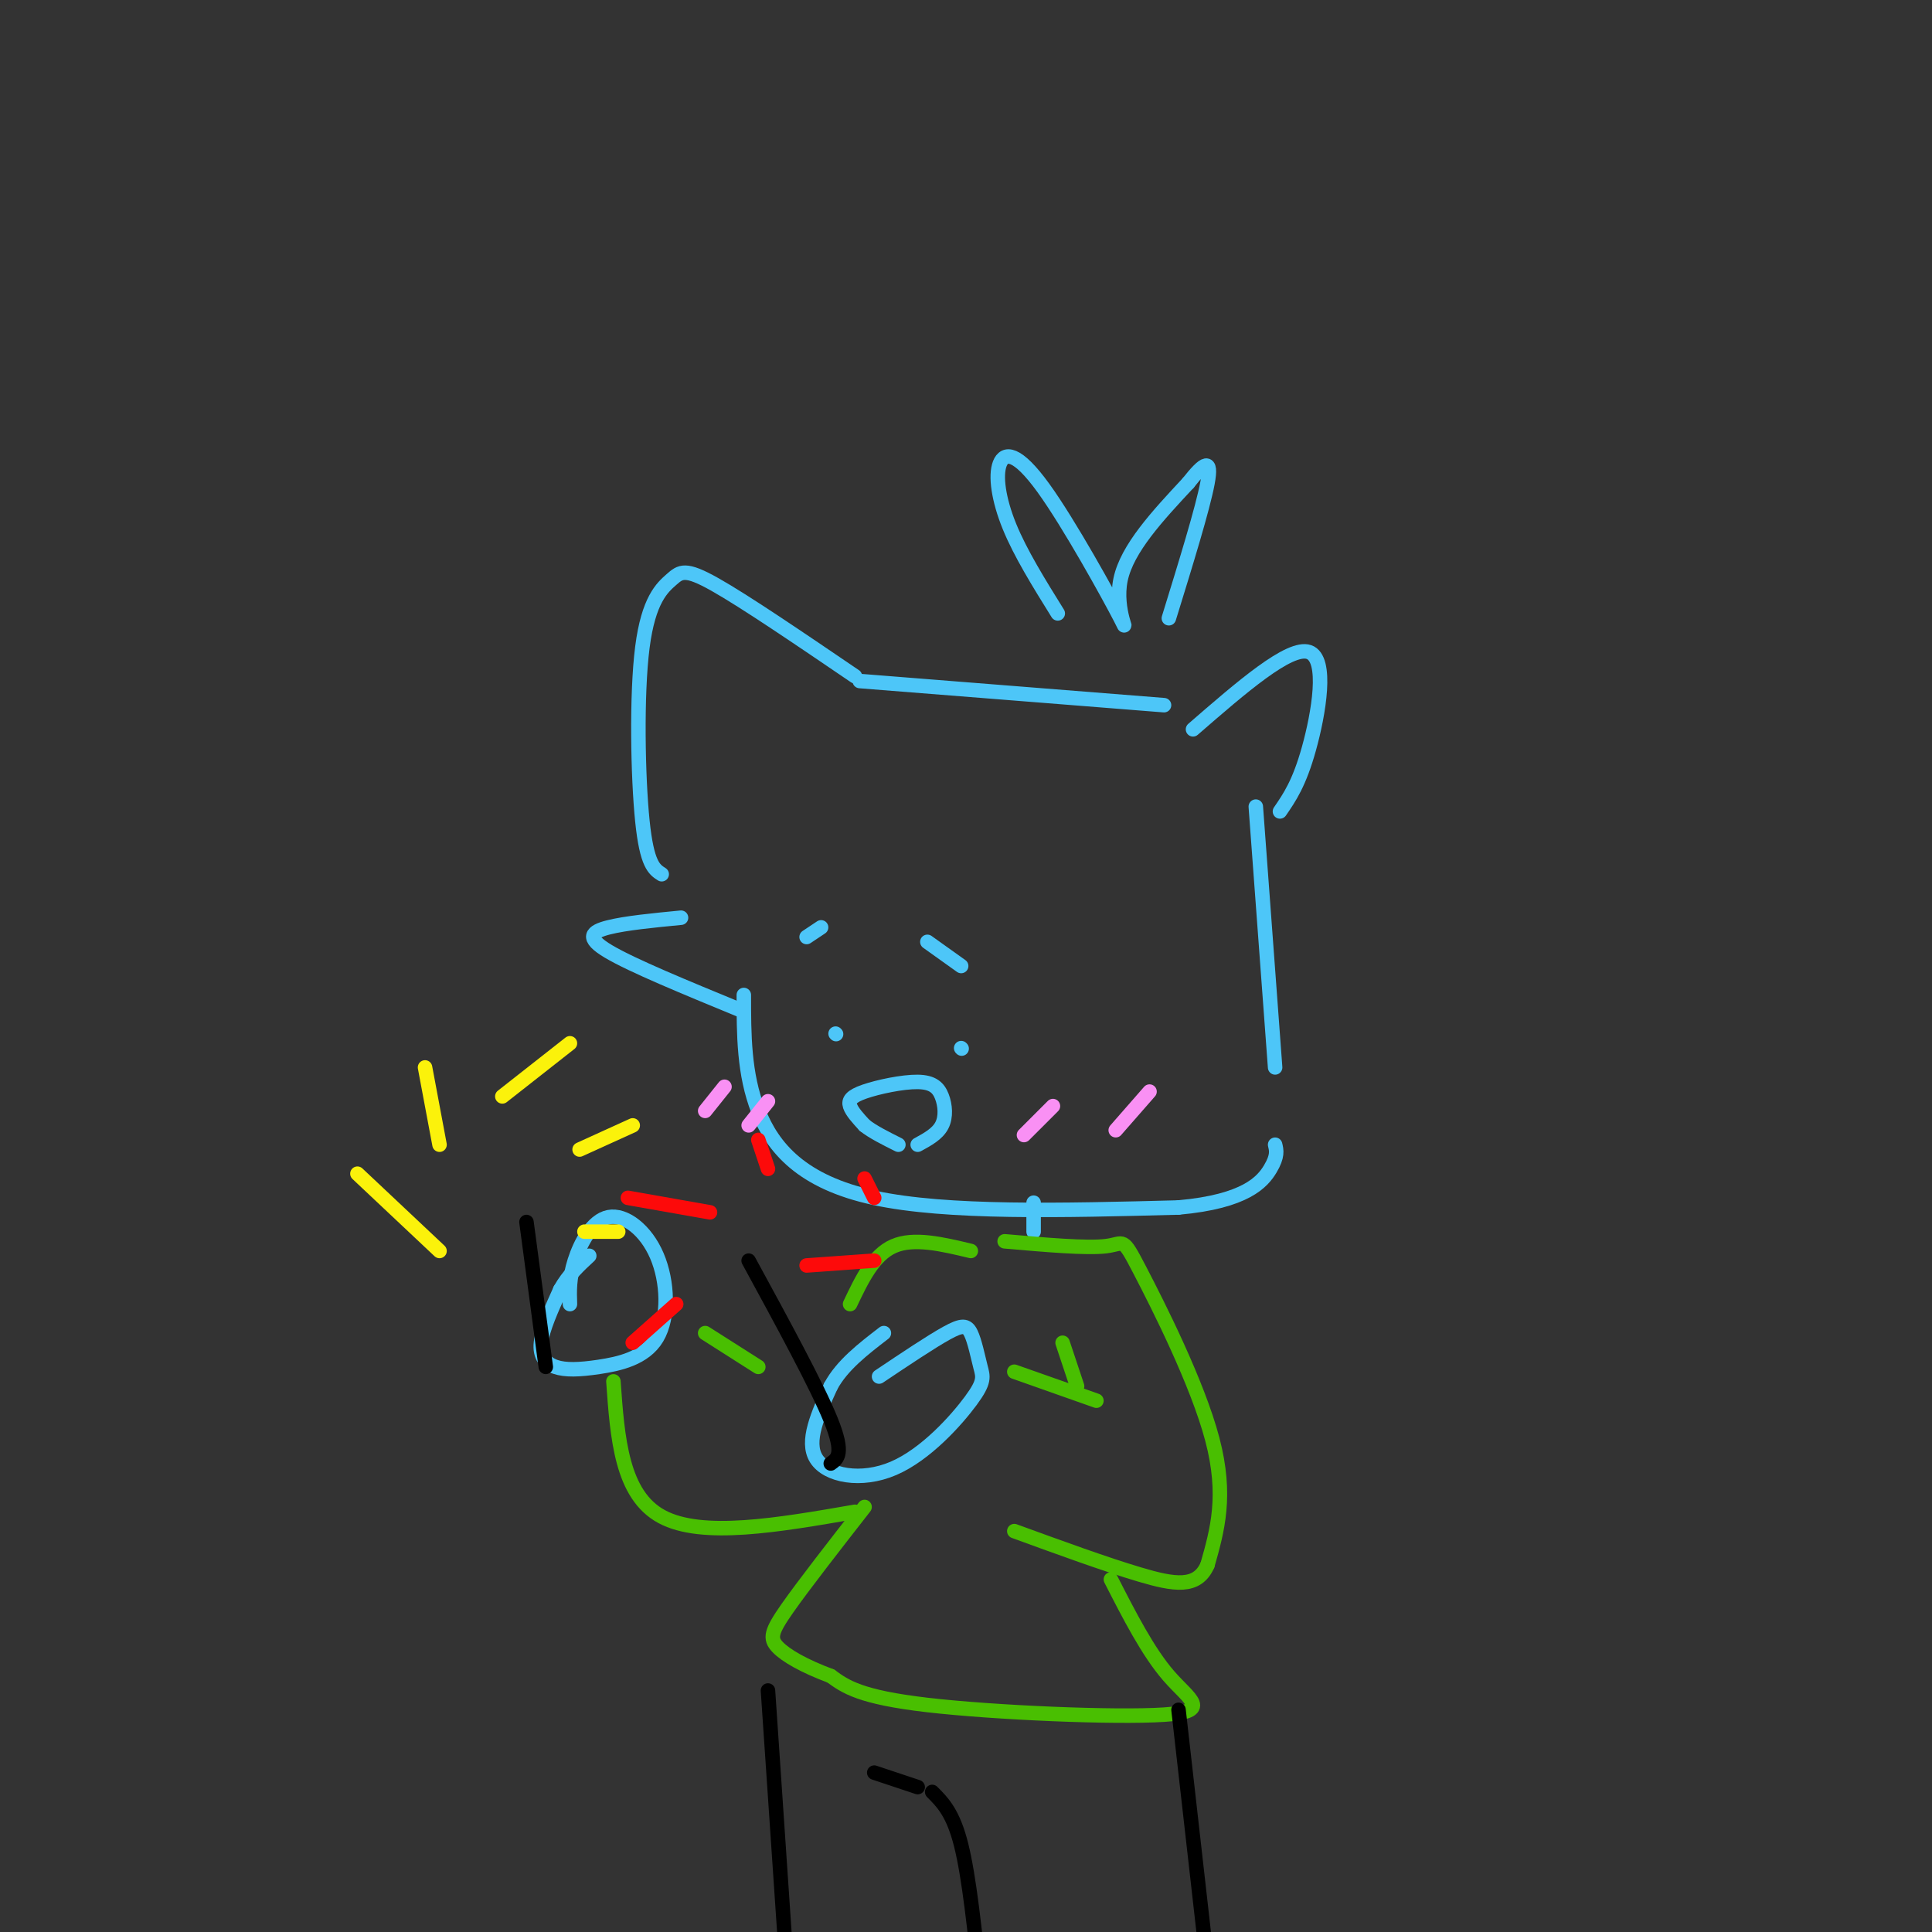 <svg viewBox='0 0 400 400' version='1.1' xmlns='http://www.w3.org/2000/svg' xmlns:xlink='http://www.w3.org/1999/xlink'><rect x="0" y="0" width="400" height="400" fill="#333333" stroke="none"/><g fill='none' stroke='rgb(77,198,248)' stroke-width='3' stroke-linecap='round' stroke-linejoin='round'><path d='M241,146c0.000,0.000 -63.000,-5.000 -63,-5'/><path d='M177,140c-11.413,-7.762 -22.826,-15.525 -29,-19c-6.174,-3.475 -7.108,-2.663 -9,-1c-1.892,1.663 -4.740,4.179 -6,14c-1.260,9.821 -0.931,26.949 0,36c0.931,9.051 2.466,10.026 4,11'/><path d='M141,190c-5.733,0.556 -11.467,1.111 -15,2c-3.533,0.889 -4.867,2.111 0,5c4.867,2.889 15.933,7.444 27,12'/><path d='M154,206c0.000,8.178 0.000,16.356 3,24c3.000,7.644 9.000,14.756 24,18c15.000,3.244 39.000,2.622 63,2'/><path d='M244,250c13.978,-1.244 17.422,-5.356 19,-8c1.578,-2.644 1.289,-3.822 1,-5'/><path d='M247,151c10.000,-8.689 20.000,-17.378 24,-16c4.000,1.378 2.000,12.822 0,20c-2.000,7.178 -4.000,10.089 -6,13'/><path d='M260,167c0.000,0.000 4.000,54.000 4,54'/><path d='M219,127c-3.863,-6.212 -7.726,-12.423 -10,-18c-2.274,-5.577 -2.960,-10.519 -2,-13c0.960,-2.481 3.567,-2.500 9,5c5.433,7.500 13.694,22.519 16,27c2.306,4.481 -1.341,-1.577 0,-8c1.341,-6.423 7.671,-13.212 14,-20'/><path d='M246,100c3.422,-4.356 4.978,-5.244 4,0c-0.978,5.244 -4.489,16.622 -8,28'/><path d='M199,217c0.000,0.000 0.100,0.100 0.1,0.1'/><path d='M173,214c0.000,0.000 0.100,0.100 0.1,0.1'/><path d='M190,237c2.043,-1.114 4.086,-2.227 5,-4c0.914,-1.773 0.698,-4.204 0,-6c-0.698,-1.796 -1.878,-2.956 -5,-3c-3.122,-0.044 -8.187,1.026 -11,2c-2.813,0.974 -3.375,1.850 -3,3c0.375,1.150 1.688,2.575 3,4'/><path d='M179,233c1.667,1.333 4.333,2.667 7,4'/><path d='M199,200c0.000,0.000 -7.000,-5.000 -7,-5'/><path d='M170,192c0.000,0.000 -3.000,2.000 -3,2'/><path d='M182,285c5.402,-3.618 10.805,-7.237 14,-9c3.195,-1.763 4.183,-1.671 5,0c0.817,1.671 1.465,4.920 2,7c0.535,2.080 0.958,2.990 -2,7c-2.958,4.010 -9.296,11.118 -16,14c-6.704,2.882 -13.772,1.538 -16,-2c-2.228,-3.538 0.386,-9.269 3,-15'/><path d='M172,287c2.333,-4.333 6.667,-7.667 11,-11'/><path d='M118,270c-0.088,-2.667 -0.176,-5.335 1,-9c1.176,-3.665 3.617,-8.328 7,-9c3.383,-0.672 7.709,2.647 10,8c2.291,5.353 2.548,12.741 0,17c-2.548,4.259 -7.899,5.389 -12,6c-4.101,0.611 -6.950,0.703 -9,0c-2.050,-0.703 -3.300,-2.201 -3,-5c0.300,-2.799 2.150,-6.900 4,-11'/><path d='M116,267c1.667,-3.000 3.833,-5.000 6,-7'/><path d='M214,249c0.000,0.000 0.000,6.000 0,6'/></g>
<g fill='none' stroke='rgb(73,191,1)' stroke-width='3' stroke-linecap='round' stroke-linejoin='round'><path d='M208,257c8.536,0.744 17.071,1.488 21,1c3.929,-0.488 3.250,-2.208 7,5c3.750,7.208 11.929,23.345 15,35c3.071,11.655 1.036,18.827 -1,26'/><path d='M250,324c-2.111,4.889 -6.889,4.111 -14,2c-7.111,-2.111 -16.556,-5.556 -26,-9'/><path d='M210,284c0.000,0.000 17.000,6.000 17,6'/><path d='M127,286c0.833,11.750 1.667,23.500 10,28c8.333,4.500 24.167,1.750 40,-1'/><path d='M146,276c0.000,0.000 11.000,7.000 11,7'/><path d='M201,259c-5.917,-1.417 -11.833,-2.833 -16,-1c-4.167,1.833 -6.583,6.917 -9,12'/><path d='M220,278c0.000,0.000 3.000,9.000 3,9'/><path d='M230,327c3.845,7.524 7.690,15.048 12,20c4.310,4.952 9.083,7.333 -1,8c-10.083,0.667 -35.024,-0.381 -49,-2c-13.976,-1.619 -16.988,-3.810 -20,-6'/><path d='M172,347c-5.512,-2.060 -9.292,-4.208 -11,-6c-1.708,-1.792 -1.345,-3.226 2,-8c3.345,-4.774 9.673,-12.887 16,-21'/></g>
<g fill='none' stroke='rgb(0,0,0)' stroke-width='3' stroke-linecap='round' stroke-linejoin='round'><path d='M244,354c0.000,0.000 6.000,53.000 6,53'/><path d='M193,371c2.167,2.167 4.333,4.333 6,11c1.667,6.667 2.833,17.833 4,29'/><path d='M159,350c0.000,0.000 4.000,59.000 4,59'/><path d='M190,370c0.000,0.000 -9.000,-3.000 -9,-3'/></g>
<g fill='none' stroke='rgb(249,144,244)' stroke-width='3' stroke-linecap='round' stroke-linejoin='round'><path d='M238,226c0.000,0.000 -7.000,8.000 -7,8'/><path d='M218,229c0.000,0.000 -6.000,6.000 -6,6'/><path d='M159,228c0.000,0.000 -4.000,5.000 -4,5'/><path d='M150,225c0.000,0.000 -4.000,5.000 -4,5'/></g>
<g fill='none' stroke='rgb(0,0,0)' stroke-width='3' stroke-linecap='round' stroke-linejoin='round'><path d='M172,303c1.417,-1.000 2.833,-2.000 0,-9c-2.833,-7.000 -9.917,-20.000 -17,-33'/><path d='M113,283c0.000,0.000 -4.000,-30.000 -4,-30'/></g>
<g fill='none' stroke='rgb(253,10,10)' stroke-width='3' stroke-linecap='round' stroke-linejoin='round'><path d='M167,262c0.000,0.000 14.000,-1.000 14,-1'/><path d='M181,248c0.000,0.000 -2.000,-4.000 -2,-4'/><path d='M159,242c0.000,0.000 -2.000,-6.000 -2,-6'/><path d='M147,251c0.000,0.000 -17.000,-3.000 -17,-3'/><path d='M140,270c0.000,0.000 -9.000,8.000 -9,8'/></g>
<g fill='none' stroke='rgb(251,242,11)' stroke-width='3' stroke-linecap='round' stroke-linejoin='round'><path d='M91,259c0.000,0.000 -17.000,-16.000 -17,-16'/><path d='M91,237c0.000,0.000 -3.000,-16.000 -3,-16'/><path d='M104,227c0.000,0.000 14.000,-11.000 14,-11'/><path d='M120,238c0.000,0.000 11.000,-5.000 11,-5'/><path d='M121,255c0.000,0.000 7.000,0.000 7,0'/></g>
</svg>
